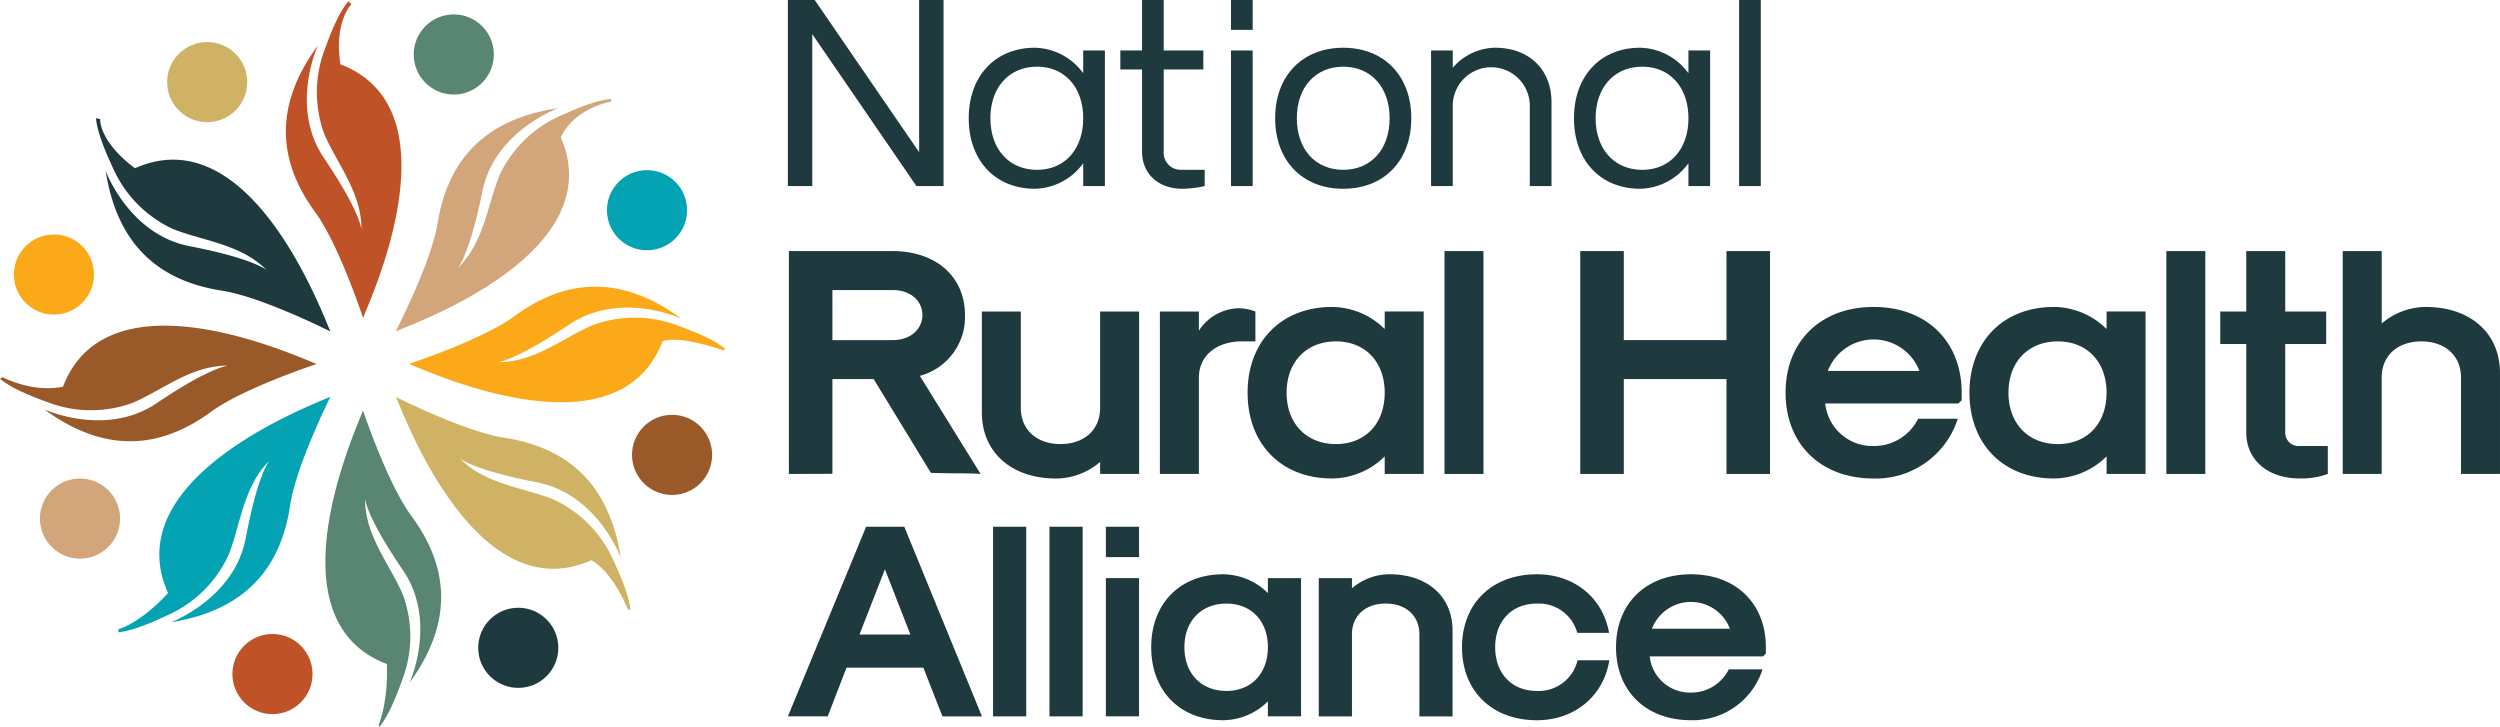 <?xml version="1.0" encoding="UTF-8"?>
<svg xmlns="http://www.w3.org/2000/svg" id="Layer_1" data-name="Layer 1" width="155.697mm" height="45.277mm" viewBox="0 0 441.345 128.345">
  <defs>
    <style>
      .cls-1 {
        fill: #1e3a3f;
      }

      .cls-2 {
        fill: #9a5928;
      }

      .cls-3 {
        fill: #03a3b4;
      }

      .cls-4 {
        fill: #588672;
      }

      .cls-5 {
        fill: #d0b264;
      }

      .cls-6 {
        fill: #fba919;
      }

      .cls-7 {
        fill: #d2a57a;
      }

      .cls-8 {
        fill: #c05227;
      }
    </style>
  </defs>
  <title>NRHA-Logo-LS</title>
  <g>
    <circle class="cls-1" cx="91.492" cy="114.364" r="7.072"></circle>
    <circle class="cls-2" cx="118.645" cy="80.302" r="7.072"></circle>
    <circle class="cls-3" cx="114.221" cy="37.11" r="7.072"></circle>
    <circle class="cls-4" cx="80.108" cy="9.616" r="7.072"></circle>
    <circle class="cls-5" cx="36.573" cy="14.496" r="7.072"></circle>
    <circle class="cls-6" cx="9.517" cy="48.464" r="7.072"></circle>
    <circle class="cls-7" cx="14.121" cy="91.551" r="7.072"></circle>
    <circle class="cls-8" cx="48.1" cy="118.998" r="7.072"></circle>
  </g>
  <path class="cls-4" d="M98.19,146.857c9.045-12.444,5.548-22.364.266-29.519-4.181-5.664-8.49-18.558-8.49-18.558-.444,1.418-7.34,16.192-6.577,28.7.424,6.956,3.216,13.212,10.8,16.08.24,6.867-1.44,10.682-1.44,10.682l.108.435c1.329-1.653,2.53-4.088,4.194-8.732a21.4,21.4,0,0,0-.062-14.679c-2.214-5.174-6.645-10.294-6.652-16.754.38,1.808,1.874,5.422,6.7,12.512C103.153,136.012,98.19,146.857,98.19,146.857Z" transform="translate(-25.887 -26.333)"></path>
  <path class="cls-3" d="M59.283,112.015c-4.616,5.221-7.061,11.62-3.72,19.012-5.005,5.421-8.761,6.383-8.761,6.383l-.038.541c2.109-.23,4.679-1.1,9.139-3.214a21.4,21.4,0,0,0,10.33-10.429c2.09-5.225,2.573-11.979,7.133-16.555-1.009,1.549-2.5,5.162-4.1,13.586-2.026,10.68-13.2,14.845-13.2,14.845,15.193-2.412,19.73-11.9,21.049-20.7,1.045-6.961,7.109-19.129,7.109-19.129C82.9,97.046,67.584,102.626,59.283,112.015Z" transform="translate(-25.887 -26.333)"></path>
  <path class="cls-2" d="M53.128,83.878C46.169,84.27,39.9,87.033,37,94.607c-5.463,1.1-10.658-1.687-10.658-1.687l-.452.3c1.646,1.336,4.076,2.548,8.712,4.234a21.4,21.4,0,0,0,14.679.007c5.184-2.19,10.325-6.6,16.785-6.575-1.811.373-5.431,1.85-12.543,6.64C44.5,103.6,33.682,98.589,33.682,98.589c12.4,9.1,22.338,5.652,29.518.4,5.683-4.154,18.6-8.4,18.6-8.4C80.382,90.139,65.64,83.174,53.128,83.878Z" transform="translate(-25.887 -26.333)"></path>
  <path class="cls-1" d="M68.7,59.851c-5.2-4.642-11.585-7.119-18.993-3.815-6.44-4.849-6.139-8.68-6.139-8.68l-.741-.153c.219,2.109,1.081,4.684,3.168,9.154A21.405,21.405,0,0,0,56.372,66.739c5.214,2.116,11.966,2.633,16.519,7.216-1.544-1.017-5.149-2.531-13.566-4.171C48.656,67.705,44.546,56.509,44.546,56.509c2.337,15.2,11.8,19.789,20.593,21.152,6.956,1.079,19.093,7.2,19.093,7.2C83.55,83.546,78.046,68.2,68.7,59.851Z" transform="translate(-25.887 -26.333)"></path>
  <path class="cls-8" d="M96.706,53.812c-.39-6.958-3.151-13.227-10.724-16.133-1.163-7.589,1.965-10.615,1.965-10.615l-.579-.5c-1.337,1.646-2.549,4.075-4.237,8.711a21.4,21.4,0,0,0-.01,14.679c2.188,5.185,6.594,10.327,6.569,16.786-.372-1.81-1.848-5.431-6.636-12.544C76.984,45.183,82,34.363,82,34.363c-9.105,12.4-5.658,22.337-.411,29.518,4.153,5.684,8.4,18.6,8.4,18.6C90.438,81.065,97.407,66.325,96.706,53.812Z" transform="translate(-25.887 -26.333)"></path>
  <path class="cls-7" d="M124.6,46.871a21.4,21.4,0,0,0-10.476,10.283c-2.16,5.184-2.74,11.915-7.34,16.425l-.006,0c1.031-1.552,2.569-5.149,4.274-13.5,2.177-10.65,13.409-14.657,13.409-14.657-15.226,2.2-19.9,11.622-21.339,20.4-1.142,6.946-7.378,19.027-7.378,19.027,1.326-.671,16.723-6.034,25.155-15.3,4.69-5.156,7.225-11.52,3.989-18.957,2.454-5.253,8.806-6.3,8.806-6.3l.089-.495C131.667,43.986,129.084,44.825,124.6,46.871Z" transform="translate(-25.887 -26.333)"></path>
  <path class="cls-6" d="M145.265,83.708a21.4,21.4,0,0,0-14.68,0c-5.183,2.189-10.324,6.6-16.783,6.575,1.81-.372,5.43-1.85,12.542-6.641,9.015-6.073,19.837-1.06,19.837-1.06-12.4-9.1-22.338-5.651-29.518-.4-5.682,4.155-18.6,8.405-18.6,8.405,1.416.45,16.159,7.413,28.671,6.708,6.958-.392,13.227-3.156,16.13-10.73,3.305-1.045,10.7,1.606,10.7,1.606l.414-.223C152.331,86.605,149.9,85.393,145.265,83.708Z" transform="translate(-25.887 -26.333)"></path>
  <path class="cls-5" d="M134.016,124.905a21.4,21.4,0,0,0-10.381-10.379c-5.214-2.115-11.966-2.63-16.52-7.211,1.544,1.016,5.15,2.529,13.566,4.167,10.67,2.076,14.783,13.271,14.783,13.271-2.341-15.2-11.809-19.786-20.6-21.147-6.956-1.077-19.095-7.2-19.095-7.2.683,1.32,6.19,16.666,15.54,25.01,5.2,4.641,11.587,7.116,18.994,3.81,4.017,2.386,6.409,8.673,6.409,8.673l.474.158C136.967,131.949,136.1,129.374,134.016,124.905Z" transform="translate(-25.887 -26.333)"></path>
  <g>
    <g>
      <path class="cls-1" d="M165.154,70.658h18.3c7.687,0,12.791,4.532,12.791,11.3a10.742,10.742,0,0,1-7.973,10.726l10.726,17.321s-.958-.112-4.236-.112c-2.112,0-4.538-.084-4.538-.084l-10.1-16.552h-7.285v16.72l-7.685.028Zm18.3,15.716c3.5,0,5.278-2.237,5.278-4.416,0-2.237-1.779-4.417-5.278-4.417H172.839v8.833Z" transform="translate(-25.887 -26.333)"></path>
      <path class="cls-1" d="M226.982,110.005H220.1v-2.122a12.014,12.014,0,0,1-7.8,2.926c-7.858,0-13.078-4.647-13.078-11.644V81.326H206.1V98.362c0,3.842,2.81,6.366,7,6.366s7-2.524,7-6.366V81.326h6.882Z" transform="translate(-25.887 -26.333)"></path>
      <path class="cls-1" d="M230.65,81.326h6.883V84.71a8.638,8.638,0,0,1,6.941-3.958,8.438,8.438,0,0,1,3.039.574V86.6h-2.351c-4.589,0-7.629,2.581-7.629,6.425v16.977H230.65Z" transform="translate(-25.887 -26.333)"></path>
      <path class="cls-1" d="M246.136,95.666c0-9.063,5.965-15.142,14.913-15.142a13.343,13.343,0,0,1,9.292,3.9v-3.1h6.883v28.679h-6.883v-3.1a13.345,13.345,0,0,1-9.292,3.9C252.1,110.809,246.136,104.728,246.136,95.666Zm24.205,0c0-5.449-3.441-9.063-8.6-9.063-5.219,0-8.718,3.614-8.718,9.063s3.5,9.062,8.718,9.062C266.9,104.728,270.341,101.115,270.341,95.666Z" transform="translate(-25.887 -26.333)"></path>
      <path class="cls-1" d="M280.892,70.658h6.883v39.347h-6.883Z" transform="translate(-25.887 -26.333)"></path>
      <path class="cls-1" d="M304.866,70.658h7.685V86.374h18.125V70.658h7.686v39.347h-7.686V93.257H312.551v16.748h-7.685Z" transform="translate(-25.887 -26.333)"></path>
      <path class="cls-1" d="M341.111,95.666c0-9.063,6.195-15.142,15.544-15.142S372.2,86.6,372.2,95.666v1.319l-.574.574H348.109a8.38,8.38,0,0,0,8.546,7.514,8.692,8.692,0,0,0,7.858-4.819h7a15.18,15.18,0,0,1-14.856,10.555C347.306,110.809,341.111,104.728,341.111,95.666Zm23.632-3.843a8.66,8.66,0,0,0-16.175,0Z" transform="translate(-25.887 -26.333)"></path>
      <path class="cls-1" d="M373.573,95.666c0-9.063,5.965-15.142,14.913-15.142a13.343,13.343,0,0,1,9.292,3.9v-3.1h6.882v28.679h-6.882v-3.1a13.345,13.345,0,0,1-9.292,3.9C379.538,110.809,373.573,104.728,373.573,95.666Zm24.205,0c0-5.449-3.441-9.063-8.6-9.063-5.22,0-8.719,3.614-8.719,9.063s3.5,9.062,8.719,9.062C394.337,104.728,397.778,101.115,397.778,95.666Z" transform="translate(-25.887 -26.333)"></path>
      <path class="cls-1" d="M408.328,70.658h6.884v39.347h-6.884Z" transform="translate(-25.887 -26.333)"></path>
      <path class="cls-1" d="M422.437,102.664v-15.6h-4.588V81.326h4.588V70.658h6.883V81.326h7.227v5.737H429.32v15.6a2.35,2.35,0,0,0,2.523,2.409h4.991v4.932a13.633,13.633,0,0,1-4.875.8C426.222,110.809,422.437,107.539,422.437,102.664Z" transform="translate(-25.887 -26.333)"></path>
      <path class="cls-1" d="M439.47,70.658h6.883V83.449a12.009,12.009,0,0,1,7.8-2.925c7.859,0,13.079,4.645,13.079,11.643v17.838h-6.884V92.97c0-3.843-2.81-6.367-7-6.367s-7,2.524-7,6.367v17.035H439.47Z" transform="translate(-25.887 -26.333)"></path>
    </g>
    <g>
      <path class="cls-1" d="M164.975,26.333h4.74L188.15,53.2V26.333h4.31V59.181h-4.789L169.284,32.366V59.181h-4.309Z" transform="translate(-25.887 -26.333)"></path>
      <path class="cls-1" d="M196.905,47.211c0-7.471,4.692-12.45,11.683-12.45a10.827,10.827,0,0,1,8.524,4.5V35.239h3.829V59.181h-3.829V55.158a10.821,10.821,0,0,1-8.524,4.5C201.6,59.659,196.905,54.681,196.905,47.211Zm20.207,0c0-5.459-3.257-9.1-8.141-9.1-4.931,0-8.236,3.638-8.236,9.1s3.3,9.1,8.236,9.1C213.855,56.309,217.112,52.669,217.112,47.211Z" transform="translate(-25.887 -26.333)"></path>
      <path class="cls-1" d="M227.5,53.052V38.591h-3.832V35.239H227.5V26.333h3.829v8.906h6.992v3.352h-6.992V53.052a3,3,0,0,0,3.065,3.257h4.166v2.872a18.665,18.665,0,0,1-3.927.478C230.368,59.659,227.5,57.027,227.5,53.052Z" transform="translate(-25.887 -26.333)"></path>
      <path class="cls-1" d="M243.2,26.333h3.831V31.6H243.2Zm0,8.906h3.831V59.181H243.2Z" transform="translate(-25.887 -26.333)"></path>
      <path class="cls-1" d="M251,47.211c0-7.471,4.788-12.45,12.019-12.45s12.017,4.979,12.017,12.45-4.788,12.448-12.017,12.448S251,54.681,251,47.211Zm20.207,0c0-5.459-3.257-9.1-8.188-9.1s-8.189,3.638-8.189,9.1,3.256,9.1,8.189,9.1S271.206,52.669,271.206,47.211Z" transform="translate(-25.887 -26.333)"></path>
      <path class="cls-1" d="M278.524,35.239h3.831V38.3a10.038,10.038,0,0,1,7.47-3.543c5.984,0,9.958,3.83,9.958,9.576V59.181h-3.83V45.008a6.8,6.8,0,1,0-13.6,0V59.181h-3.831Z" transform="translate(-25.887 -26.333)"></path>
      <path class="cls-1" d="M303.753,47.211c0-7.471,4.692-12.45,11.682-12.45a10.826,10.826,0,0,1,8.524,4.5V35.239h3.83V59.181h-3.83V55.158a10.82,10.82,0,0,1-8.524,4.5C308.445,59.659,303.753,54.681,303.753,47.211Zm20.206,0c0-5.459-3.256-9.1-8.14-9.1-4.932,0-8.237,3.638-8.237,9.1s3.305,9.1,8.237,9.1C320.7,56.309,323.959,52.669,323.959,47.211Z" transform="translate(-25.887 -26.333)"></path>
      <path class="cls-1" d="M332.905,26.333h3.832V59.181h-3.832Z" transform="translate(-25.887 -26.333)"></path>
    </g>
    <g>
      <path class="cls-1" d="M188.894,144.208H175.327l-3.318,8.588H164.98l13.812-33.477h6.735L199.239,152.8h-6.978Zm-2.294-5.857-4.489-11.518-4.491,11.518Z" transform="translate(-25.887 -26.333)"></path>
      <path class="cls-1" d="M201.2,119.319h5.857V152.8H201.2Z" transform="translate(-25.887 -26.333)"></path>
      <path class="cls-1" d="M211.159,119.319h5.857V152.8h-5.857Z" transform="translate(-25.887 -26.333)"></path>
      <path class="cls-1" d="M221.116,119.319h5.857v5.367h-5.857Zm0,9.075h5.857v24.4h-5.857Z" transform="translate(-25.887 -26.333)"></path>
      <path class="cls-1" d="M229.12,140.6c0-7.71,5.077-12.884,12.689-12.884a11.36,11.36,0,0,1,7.907,3.319v-2.636h5.856v24.4h-5.856V150.16a11.352,11.352,0,0,1-7.907,3.319C234.2,153.479,229.12,148.307,229.12,140.6Zm20.6,0c0-4.635-2.929-7.71-7.32-7.71-4.442,0-7.419,3.075-7.419,7.71s2.977,7.712,7.419,7.712C246.787,148.307,249.716,145.232,249.716,140.6Z" transform="translate(-25.887 -26.333)"></path>
      <path class="cls-1" d="M258.7,128.394h5.857V130.2a10.22,10.22,0,0,1,6.637-2.49c6.685,0,11.125,3.953,11.125,9.907V152.8h-5.856V138.3c0-3.27-2.39-5.418-5.952-5.418s-5.954,2.148-5.954,5.418V152.8H258.7Z" transform="translate(-25.887 -26.333)"></path>
      <path class="cls-1" d="M283.987,140.6c0-7.71,5.271-12.884,13.226-12.884,6.588,0,11.663,4.15,12.737,10.348h-5.612a7.022,7.022,0,0,0-7.125-5.174c-4.442,0-7.37,3.075-7.37,7.71s2.928,7.712,7.37,7.712a7.049,7.049,0,0,0,7.174-5.418H310c-1.026,6.344-6.149,10.59-12.786,10.59C289.258,153.479,283.987,148.307,283.987,140.6Z" transform="translate(-25.887 -26.333)"></path>
      <path class="cls-1" d="M311.177,140.6c0-7.71,5.271-12.884,13.226-12.884s13.225,5.174,13.225,12.884v1.123l-.488.488H317.131A7.129,7.129,0,0,0,324.4,148.6a7.4,7.4,0,0,0,6.686-4.1h5.954a12.917,12.917,0,0,1-12.64,8.979C316.448,153.479,311.177,148.307,311.177,140.6Zm20.107-3.27a7.369,7.369,0,0,0-13.763,0Z" transform="translate(-25.887 -26.333)"></path>
    </g>
  </g>
</svg>
